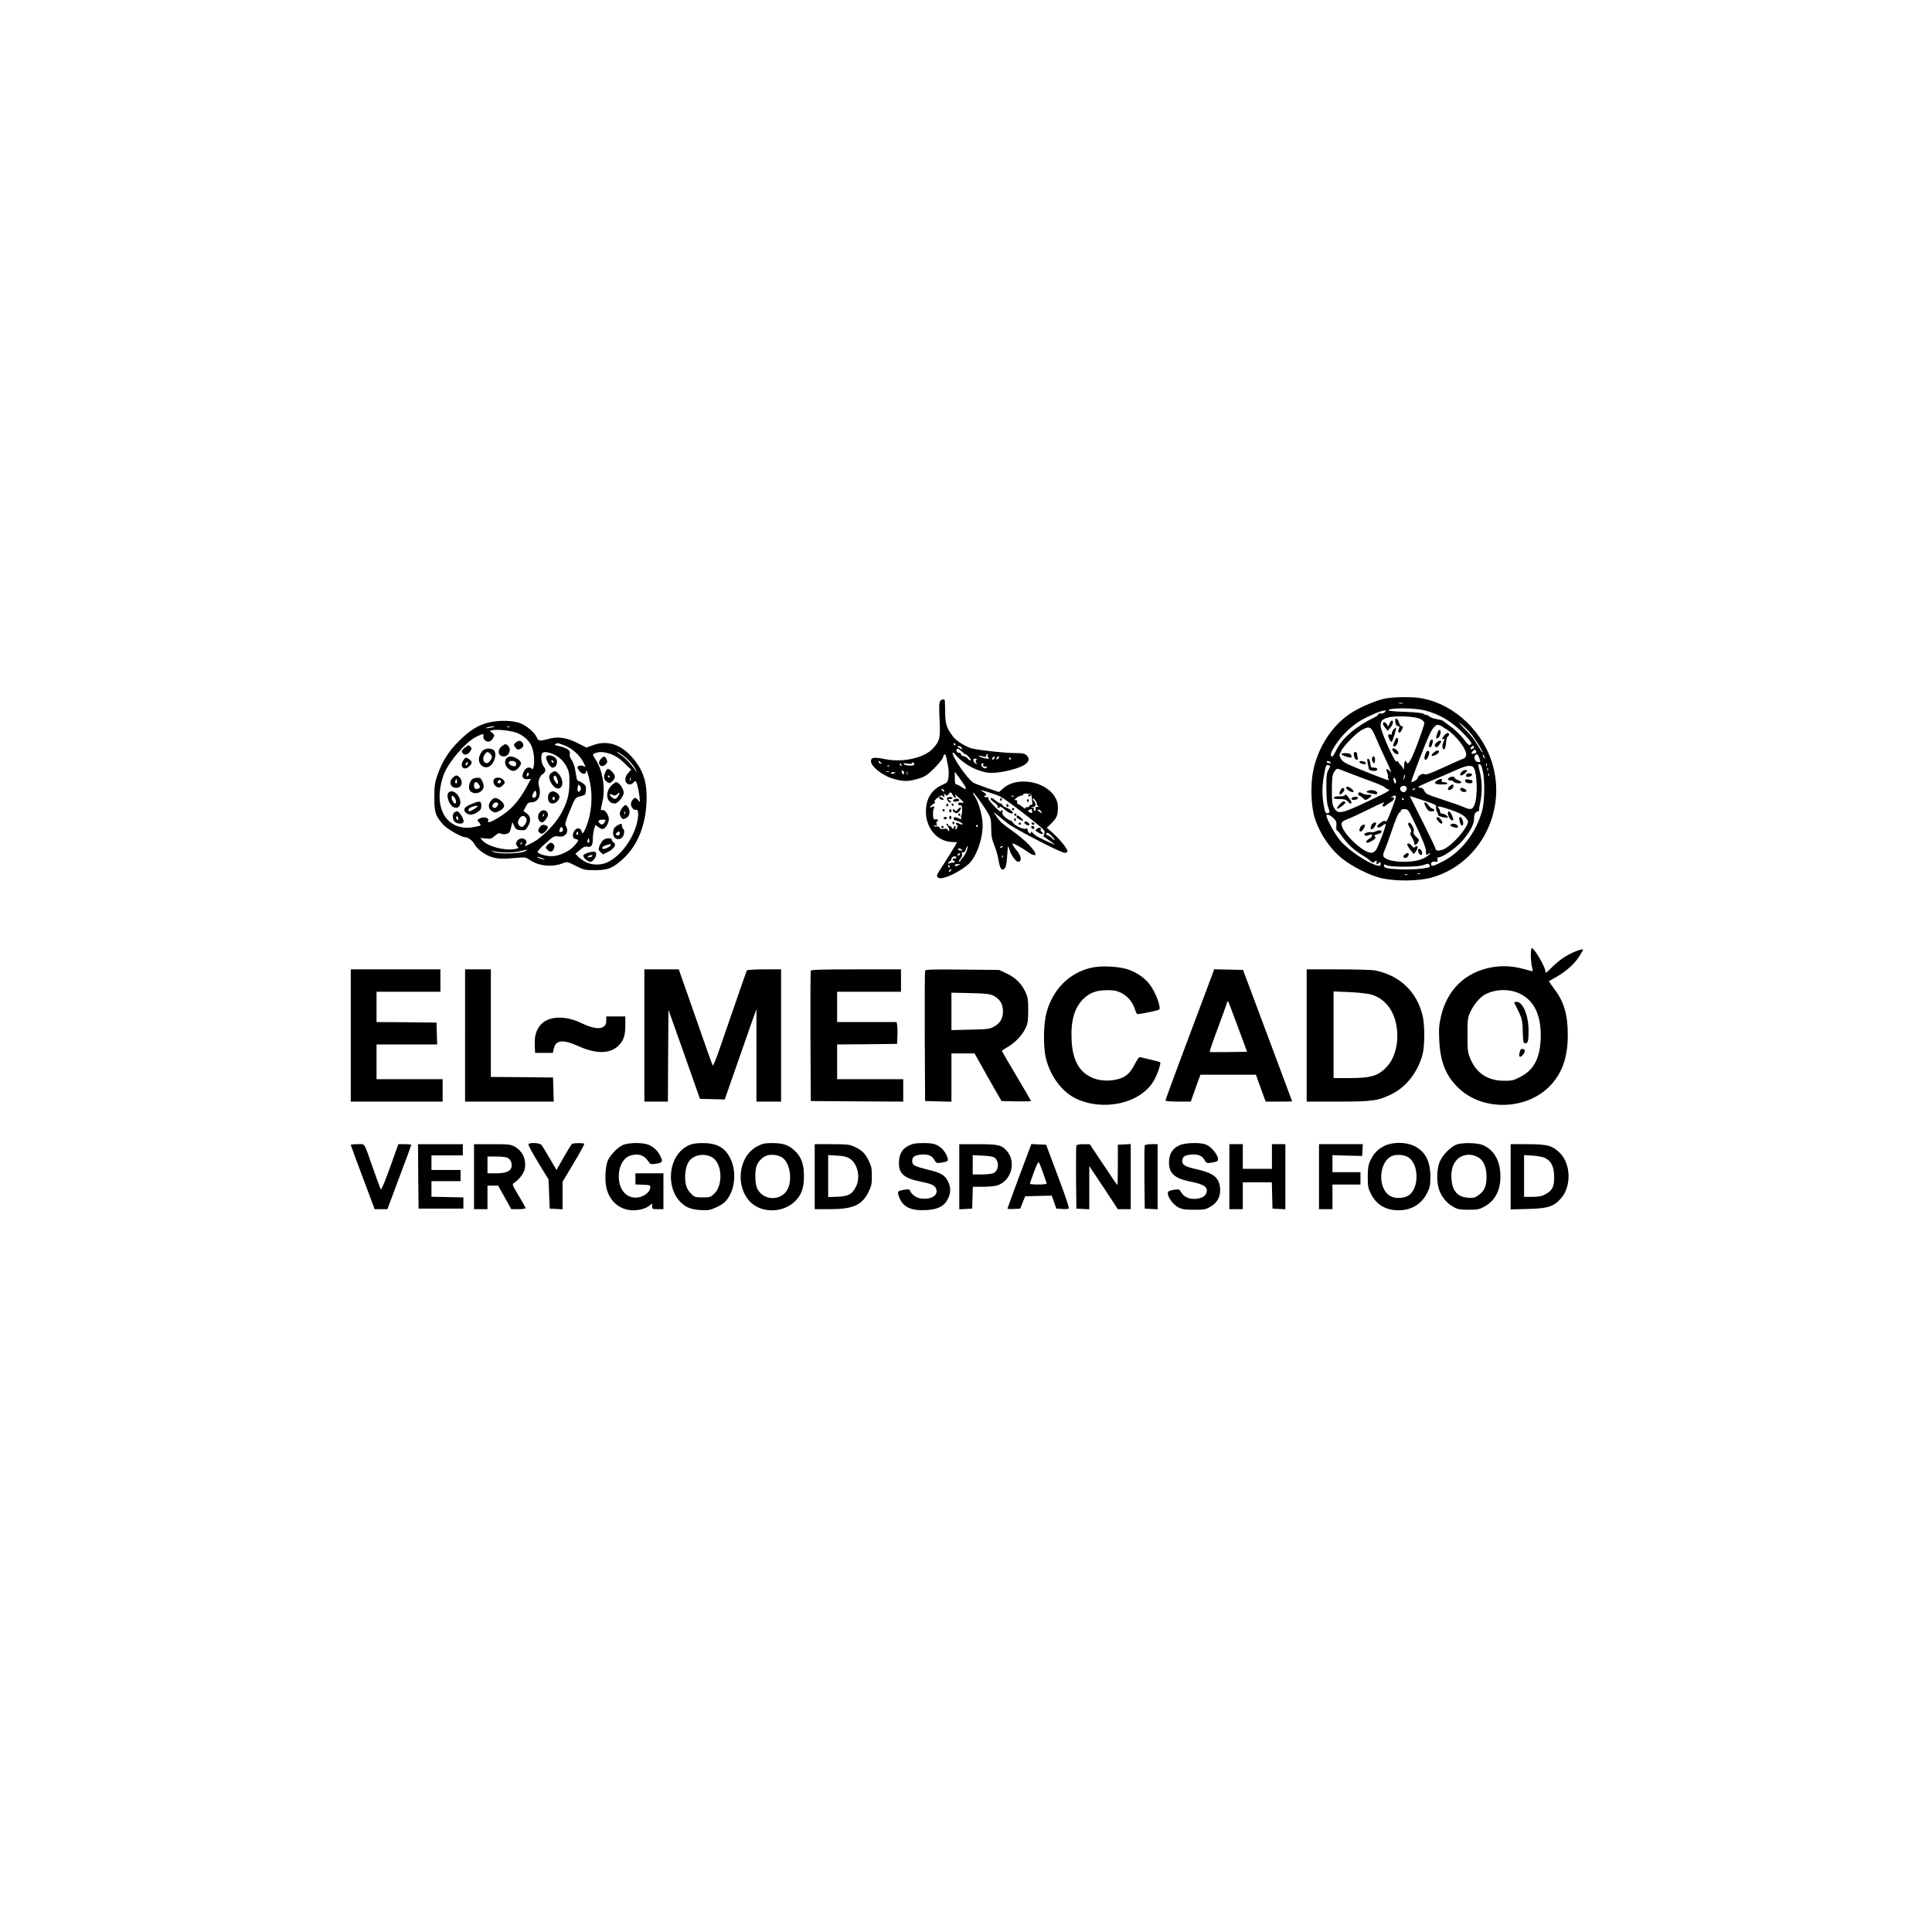 <?xml version="1.0" standalone="no"?>
<!DOCTYPE svg PUBLIC "-//W3C//DTD SVG 20010904//EN"
 "http://www.w3.org/TR/2001/REC-SVG-20010904/DTD/svg10.dtd">
<svg version="1.0" xmlns="http://www.w3.org/2000/svg"
 width="1724pt" height="1724pt" viewBox="0 0 1724 1724"
 preserveAspectRatio="xMidYMid meet">
<g transform="translate(0,1724) scale(0.1,-0.1)"
fill="#000000" stroke="none">
<path d="M12352 11005 c-73 -16 -200 -69 -279 -117 -182 -110 -319 -319 -359
-549 -19 -110 -14 -279 11 -373 39 -146 139 -299 255 -390 85 -67 230 -141
330 -168 121 -33 337 -33 460 0 414 112 665 556 556 984 -78 309 -341 562
-640 617 -80 15 -257 13 -334 -4z m166 -42 c-10 -2 -26 -2 -35 0 -10 3 -2 5
17 5 19 0 27 -2 18 -5z m195 -62 c143 -37 251 -104 362 -223 48 -52 62 -74 53
-80 -21 -12 -22 -11 -71 52 -26 33 -75 80 -110 105 -34 25 -67 49 -73 54 -5 4
-31 11 -57 15 -26 4 -53 14 -61 22 -8 8 -21 14 -28 14 -8 0 -19 5 -25 11 -7 7
-72 13 -162 17 -83 2 -151 8 -151 13 0 24 227 24 323 0z m-358 -17 c-9 -9 -25
-14 -35 -11 -11 3 -20 0 -20 -6 0 -7 -17 -20 -38 -30 -161 -77 -285 -184 -337
-289 -15 -32 -31 -58 -36 -58 -21 0 -18 25 7 68 55 95 130 176 224 239 57 39
202 103 233 103 17 0 17 -1 2 -16z m318 -59 c24 -13 37 -25 37 -39 0 -11 -28
-94 -62 -184 -56 -149 -85 -197 -96 -164 -9 28 -22 8 -23 -35 -1 -27 -4 -39
-6 -28 -3 11 -13 28 -23 37 -10 9 -20 23 -23 30 -4 10 -7 10 -14 1 -13 -18
-143 272 -143 317 0 47 10 59 61 76 63 20 241 13 292 -11z m448 -127 c43 -52
109 -155 109 -172 0 -5 -15 15 -33 45 -51 84 -62 99 -135 173 -49 51 -56 61
-25 36 23 -18 61 -55 84 -82z m-213 34 c99 -65 195 -199 172 -242 -6 -11 -15
-20 -21 -20 -5 0 -82 -34 -171 -75 -122 -56 -165 -72 -175 -64 -15 13 -63 -13
-63 -35 0 -12 -49 -41 -57 -33 -2 2 35 105 83 228 61 158 95 233 117 256 33
36 38 35 115 -15z m-634 -67 c18 -44 61 -138 95 -210 41 -87 53 -120 36 -100
-28 34 -44 27 -26 -11 6 -15 9 -29 7 -32 -3 -2 -1 -13 4 -23 12 -21 5 -18
-260 88 -123 50 -147 63 -163 90 -18 31 -18 33 0 70 23 49 136 164 188 191 67
36 81 28 119 -63z m868 -106 c-23 -9 -27 -3 -12 16 11 13 15 13 21 3 5 -8 2
-15 -9 -19z m31 -23 c4 -9 -3 -16 -16 -20 -27 -7 -33 0 -17 19 16 19 26 19 33
1z m26 -57 c14 -41 14 -39 -9 -39 -24 0 -43 39 -28 58 16 19 25 14 37 -19z
m51 -4 c0 -5 -5 -3 -10 5 -5 8 -10 20 -10 25 0 6 5 3 10 -5 5 -8 10 -19 10
-25z m-1380 -35 c12 -8 11 -10 -7 -10 -13 0 -23 5 -23 10 0 13 11 13 30 0z
m1397 -32 c-3 -8 -6 -5 -6 6 -1 11 2 17 5 13 3 -3 4 -12 1 -19z m-1397 -5 c0
-2 -5 -14 -12 -26 -21 -37 -23 -58 -22 -182 1 -82 6 -133 17 -162 14 -38 14
-42 0 -48 -24 -8 -29 2 -42 76 -15 90 -14 169 5 270 14 77 18 86 35 82 10 -3
19 -7 19 -10z m1361 -40 c20 -85 17 -274 -4 -353 -53 -197 -185 -370 -347
-454 -93 -48 -110 -52 -110 -27 0 20 14 26 49 21 9 -1 12 5 8 19 -4 15 0 21
12 21 32 0 144 76 198 134 73 79 118 160 117 210 -1 39 13 66 36 66 6 0 10 6
9 13 -2 6 3 39 11 72 17 80 16 186 -4 264 -19 76 -19 71 -2 71 10 0 19 -20 27
-57z m-80 25 c32 -52 36 -259 6 -331 -18 -43 -34 -46 -98 -18 -24 11 -110 41
-190 67 -129 42 -147 50 -158 75 -9 21 -20 29 -44 31 -26 3 -11 11 98 58 72
30 173 74 225 97 95 44 143 50 161 21z m126 -20 c-3 -8 -6 -5 -6 6 -1 11 2 17
5 13 3 -3 4 -12 1 -19z m-1256 -19 c41 -16 130 -50 199 -75 69 -25 130 -51
135 -58 6 -7 20 -16 33 -20 19 -6 9 -14 -70 -53 -348 -169 -375 -176 -413
-113 -17 30 -20 52 -20 160 0 101 3 131 18 158 10 17 24 32 31 32 7 0 46 -14
87 -31z m1266 -31 c-3 -8 -6 -5 -6 6 -1 11 2 17 5 13 3 -3 4 -12 1 -19z m-757
-25 c-11 -17 -11 -17 -6 0 3 10 6 24 7 30 0 9 2 9 5 0 3 -7 0 -20 -6 -30z
m-75 -14 c6 -19 0 -38 -9 -28 -10 12 -16 49 -7 49 5 0 13 -9 16 -21z m93 -61
c7 -7 8 -17 1 -30 -12 -22 -32 -23 -49 -3 -23 28 21 60 48 33z m77 -18 c-3 -5
-12 -10 -18 -10 -7 0 -6 4 3 10 19 12 23 12 15 0z m-171 -82 c-3 -13 -23 -67
-43 -120 -27 -71 -40 -95 -48 -87 -8 8 -20 5 -42 -12 -17 -12 -31 -26 -31 -30
0 -18 20 -17 44 2 15 12 29 19 31 17 8 -8 -71 -217 -89 -237 -11 -12 -28 -21
-39 -21 -78 0 -273 190 -265 259 2 18 15 28 56 43 29 11 118 52 198 92 94 47
137 65 123 50 -26 -28 -7 -44 22 -18 10 9 29 22 41 28 29 14 38 49 11 40 -15
-5 -15 -4 -3 5 26 19 42 13 34 -11z m361 -79 c-3 -10 0 -29 7 -41 7 -13 12
-27 13 -33 0 -11 75 -28 84 -19 9 8 -30 34 -51 34 -11 0 -18 7 -18 18 0 10 -5
23 -12 30 -24 24 1 21 103 -13 74 -25 112 -44 132 -65 15 -16 27 -34 27 -40 0
-45 -105 -175 -187 -231 -45 -32 -103 -39 -103 -14 0 8 -52 117 -115 242 -63
125 -115 228 -115 229 0 2 54 -16 120 -38 105 -35 120 -42 115 -59z m-290 71
c3 -5 1 -10 -4 -10 -6 0 -11 5 -11 10 0 6 2 10 4 10 3 0 8 -4 11 -10z m120
-257 c53 -113 79 -180 79 -205 1 -41 5 -45 25 -25 11 10 13 9 9 -3 -2 -8 -27
-25 -54 -39 -98 -50 -341 -37 -359 19 -3 11 0 32 8 47 8 15 38 99 68 185 31
91 59 158 67 158 6 0 12 7 12 15 0 10 10 15 33 15 33 0 33 0 112 -167z m-746
87 c25 -25 29 -36 26 -70 -2 -22 0 -40 5 -40 4 0 29 -28 53 -63 46 -64 101
-114 172 -157 41 -25 54 -34 81 -59 11 -10 18 -11 27 -2 16 16 27 14 21 -4 -7
-18 7 -20 24 -3 9 9 12 7 12 -10 0 -19 -4 -21 -27 -16 -87 21 -252 131 -328
217 -42 48 -100 146 -124 210 -9 23 -8 27 8 27 11 0 33 -14 50 -30z m861 -432
c0 -16 -144 -30 -256 -26 -127 6 -154 12 -154 34 0 12 4 13 22 3 13 -7 68 -12
133 -13 117 -1 175 5 215 21 24 10 39 2 40 -19z m-87 -65 c-7 -2 -19 -2 -25 0
-7 3 -2 5 12 5 14 0 19 -2 13 -5z m-116 -9 c-3 -3 -12 -4 -19 -1 -8 3 -5 6 6
6 11 1 17 -2 13 -5z"/>
<path d="M12450 10812 c0 -32 11 -52 27 -52 10 0 13 -6 8 -17 -11 -29 -11 -35
1 -40 6 -2 16 8 22 22 15 33 15 35 -2 35 -7 0 -17 14 -22 32 -11 36 -34 50
-34 20z"/>
<path d="M12399 10783 l-10 -26 -15 21 c-8 13 -20 20 -25 17 -14 -9 -11 -20
12 -50 l22 -27 23 28 c25 28 32 64 14 64 -6 0 -15 -12 -21 -27z"/>
<path d="M12437 10732 c-10 -10 -17 -26 -17 -36 0 -9 -4 -14 -10 -11 -5 3 -14
3 -20 0 -10 -6 14 -65 28 -65 8 0 45 120 39 126 -2 2 -11 -4 -20 -14z"/>
<path d="M12445 10627 c-18 -45 -18 -47 -1 -47 20 0 42 58 28 72 -9 9 -16 2
-27 -25z"/>
<path d="M12425 10559 c-8 -12 23 -49 42 -49 21 0 15 23 -12 43 -16 11 -26 13
-30 6z"/>
<path d="M12835 10721 c-3 -7 -10 -25 -15 -42 -8 -25 -6 -30 7 -27 19 3 37 58
24 71 -5 5 -12 4 -16 -2z"/>
<path d="M12890 10680 c-22 -22 -27 -46 -8 -34 8 5 9 2 4 -12 -15 -36 -18 -54
-12 -71 11 -27 26 -1 30 52 2 27 9 51 15 53 14 5 15 32 1 32 -5 0 -19 -9 -30
-20z"/>
<path d="M12755 10609 c-7 -32 0 -49 14 -33 5 5 11 21 15 37 5 20 3 27 -8 27
-8 0 -17 -14 -21 -31z"/>
<path d="M12815 10610 c-15 -16 -16 -23 -6 -33 9 -9 16 -7 31 13 11 14 20 28
20 33 0 14 -27 7 -45 -13z"/>
<path d="M12795 10526 c-18 -15 -24 -25 -17 -30 12 -7 62 20 62 35 0 18 -18
16 -45 -5z"/>
<path d="M12720 10514 c-14 -35 -12 -54 3 -54 14 0 39 65 29 74 -11 12 -23 5
-32 -20z"/>
<path d="M12080 10518 c0 -30 13 -58 27 -58 10 0 13 6 9 16 -3 9 -6 24 -6 35
0 10 -7 19 -15 19 -8 0 -15 -6 -15 -12z"/>
<path d="M11970 10510 c0 -8 60 -30 83 -30 14 0 7 28 -9 34 -24 9 -74 7 -74
-4z"/>
<path d="M12245 10480 c-8 -13 4 -50 16 -50 5 0 9 14 9 30 0 30 -13 40 -25 20z"/>
<path d="M12204 10434 c4 -22 8 -46 10 -54 4 -22 76 -27 76 -6 0 11 -9 16 -29
16 -27 0 -30 3 -33 37 -2 20 -9 39 -17 41 -11 4 -13 -3 -7 -34z"/>
<path d="M12132 10438 c3 -7 17 -14 32 -16 20 -3 27 0 24 10 -3 7 -17 14 -32
16 -20 3 -27 0 -24 -10z"/>
<path d="M13048 10356 c-18 -13 -24 -36 -10 -36 13 0 52 30 52 41 0 13 -22 11
-42 -5z"/>
<path d="M13084 10329 c-3 -6 -2 -14 2 -19 12 -11 57 7 49 20 -8 13 -42 13
-51 -1z"/>
<path d="M12931 10301 c-16 -11 -6 -32 13 -25 7 3 19 -2 26 -11 13 -16 70 -21
70 -6 0 5 -13 14 -30 20 -16 5 -30 15 -30 20 0 13 -30 14 -49 2z"/>
<path d="M12822 10274 c-33 -23 -18 -34 44 -34 34 0 53 4 49 10 -3 6 -17 10
-30 10 -18 0 -23 4 -19 15 8 20 -15 19 -44 -1z"/>
<path d="M13075 10280 c-9 -15 12 -30 43 -30 13 0 22 6 22 15 0 8 -6 15 -14
15 -8 0 -21 3 -29 6 -8 3 -18 0 -22 -6z"/>
<path d="M12938 10226 c-21 -16 -24 -36 -5 -36 17 0 37 20 37 37 0 16 -10 16
-32 -1z"/>
<path d="M13030 10196 c0 -17 35 -30 51 -20 9 5 6 11 -6 21 -24 17 -45 17 -45
-1z"/>
<path d="M12012 10208 c6 -18 55 -44 65 -34 10 9 -33 46 -54 46 -8 0 -13 -6
-11 -12z"/>
<path d="M11960 10185 c-7 -14 -10 -28 -6 -32 10 -10 50 33 42 46 -11 17 -21
13 -36 -14z"/>
<path d="M12201 10181 c-15 -10 -7 -13 57 -26 24 -5 32 -3 32 8 0 23 -61 35
-89 18z"/>
<path d="M12120 10155 c0 -8 5 -15 10 -15 6 0 20 -10 31 -21 21 -21 24 -21 48
-6 36 22 38 38 4 35 -15 -1 -38 4 -50 10 -29 16 -43 15 -43 -3z"/>
<path d="M12000 10142 c0 -5 -21 -8 -47 -8 -28 1 -48 -4 -50 -11 -3 -9 11 -13
50 -13 41 0 58 -5 72 -20 34 -37 47 -23 19 20 -25 37 -44 51 -44 32z"/>
<path d="M12067 10123 c-15 -14 -6 -24 20 -21 34 4 43 28 11 28 -14 0 -28 -3
-31 -7z"/>
<path d="M11955 10064 c-26 -29 -33 -50 -12 -38 40 24 66 47 62 55 -10 15 -25
10 -50 -17z"/>
<path d="M12240 9881 c-14 -27 -13 -41 3 -41 11 0 37 39 37 55 0 14 -31 2 -40
-14z"/>
<path d="M12140 9861 c-14 -27 -13 -41 3 -41 11 0 37 39 37 55 0 14 -31 2 -40
-14z"/>
<path d="M12281 9823 c-18 -8 -40 -12 -47 -9 -8 3 -26 1 -41 -5 -20 -7 -23
-13 -15 -21 8 -8 18 -9 36 0 37 17 41 -11 5 -32 -30 -18 -38 -36 -16 -36 6 0
27 9 45 20 27 17 31 24 22 34 -9 11 -5 16 19 21 17 4 34 11 37 17 12 19 -11
25 -45 11z"/>
<path d="M12710 10071 c0 -5 8 -23 18 -40 12 -23 24 -31 45 -31 31 0 36 16 8
25 -11 3 -26 17 -35 30 -16 25 -36 33 -36 16z"/>
<path d="M12920 9985 c0 -25 23 -65 37 -65 16 0 16 3 -1 45 -15 35 -36 47 -36
20z"/>
<path d="M12820 9937 c0 -14 31 -47 43 -47 14 0 7 27 -11 43 -22 21 -32 21
-32 4z"/>
<path d="M13024 9918 c8 -40 23 -57 31 -36 8 19 -11 68 -26 68 -8 0 -9 -11 -5
-32z"/>
<path d="M12945 9881 c-6 -11 1 -16 38 -25 20 -5 27 -3 27 8 0 22 -53 36 -65
17z"/>
<path d="M12566 9892 c-3 -5 4 -21 14 -37 14 -21 16 -33 9 -42 -8 -9 -5 -22
10 -46 12 -19 21 -42 21 -51 0 -23 15 -20 32 6 14 21 13 25 -14 50 -21 20 -28
33 -23 48 4 11 -1 32 -12 50 -18 30 -28 36 -37 22z"/>
<path d="M12562 9712 c-9 -6 -4 -19 20 -51 l33 -42 18 22 c18 23 23 49 8 49
-6 0 -13 -5 -17 -11 -4 -7 -14 -2 -28 15 -13 17 -26 23 -34 18z"/>
<path d="M12655 9661 c-7 -13 12 -51 25 -51 6 0 10 8 10 19 0 23 -25 46 -35
32z"/>
<path d="M12536 9615 c-15 -11 -17 -18 -8 -27 13 -13 42 6 42 28 0 18 -10 17
-34 -1z"/>
<path d="M8390 10985 c-10 -12 -11 -50 -6 -164 8 -168 3 -191 -58 -259 -76
-84 -266 -128 -422 -97 -101 20 -128 18 -132 -12 -7 -48 102 -136 205 -164 87
-24 129 -24 216 2 62 19 79 30 143 93 40 40 76 84 79 99 9 35 21 34 29 0 22
-101 25 -132 20 -176 -6 -46 -10 -50 -48 -67 -96 -41 -146 -113 -153 -220 -11
-155 91 -286 227 -293 27 -1 50 -3 50 -4 0 -4 -116 -192 -147 -237 -38 -56
-41 -72 -13 -81 41 -13 176 50 259 121 78 68 140 252 128 384 -8 78 -39 181
-68 222 -12 16 -19 31 -16 34 6 6 92 -112 132 -180 26 -44 29 -60 30 -135 0
-70 5 -98 27 -152 15 -36 33 -98 39 -138 13 -76 29 -96 55 -69 10 10 17 45 21
104 3 49 7 91 8 92 2 2 8 -13 14 -33 12 -44 56 -105 76 -105 36 0 30 52 -13
102 -16 18 -32 41 -35 51 -6 15 1 14 46 -10 28 -15 68 -40 88 -55 33 -25 69
-37 69 -23 0 37 -95 133 -215 217 -83 59 -109 83 -140 133 l-19 30 31 -25 c17
-14 57 -47 89 -73 60 -50 480 -267 515 -267 10 0 21 5 24 10 9 15 -68 113
-132 168 l-52 45 40 39 c48 47 59 73 59 142 0 41 -7 62 -29 99 -89 140 -341
179 -459 72 l-38 -33 -99 34 c-55 19 -111 40 -124 47 -49 24 -191 225 -191
269 0 7 10 1 23 -13 71 -85 187 -149 293 -164 95 -12 307 40 347 87 22 26 22
43 -3 68 -17 17 -33 20 -102 20 -82 0 -293 22 -375 39 -54 10 -147 67 -177
106 -58 75 -71 115 -72 215 -1 52 -2 101 -3 108 -1 17 -26 15 -41 -3z m135
-385 c3 -5 1 -10 -4 -10 -6 0 -11 5 -11 10 0 6 2 10 4 10 3 0 8 -4 11 -10z
m59 -36 c4 -11 2 -12 -14 -4 -27 14 -34 29 -11 23 11 -3 22 -11 25 -19z m-18
-16 c8 -7 21 -19 29 -25 7 -7 16 -13 19 -13 13 0 56 -49 47 -54 -5 -4 -16 2
-23 13 -7 10 -25 21 -38 23 -14 1 -25 10 -25 18 -1 8 -7 14 -15 12 -15 -3 -31
18 -24 30 7 11 12 10 30 -4z m248 -49 c-3 -6 0 -15 7 -20 21 -13 -21 -12 -60
2 -41 14 -35 22 7 10 25 -8 32 -7 32 5 0 8 5 14 11 14 5 0 7 -5 3 -11z m60
-24 c-4 -8 -10 -15 -15 -15 -4 0 -6 7 -3 15 4 8 10 15 15 15 4 0 6 -7 3 -15z
m36 0 c-7 -9 -15 -13 -17 -11 -7 7 7 26 19 26 6 0 6 -6 -2 -15z m110 -5 c0 -5
-2 -10 -4 -10 -3 0 -8 5 -11 10 -3 6 -1 10 4 10 6 0 11 -4 11 -10z m-309 -13
c-8 -10 -7 -17 2 -26 9 -10 9 -11 -5 -6 -9 4 -18 15 -21 26 -4 14 0 19 15 19
16 0 18 -3 9 -13z m-851 -22 c11 -13 10 -14 -4 -9 -9 3 -16 10 -16 15 0 13 6
11 20 -6z m298 -20 c-11 -11 -79 -8 -91 5 -10 10 -4 11 31 6 30 -4 42 -3 42 6
0 9 3 9 12 0 6 -6 9 -14 6 -17z m-114 -1 c3 -8 2 -12 -4 -9 -6 3 -10 10 -10
16 0 14 7 11 14 -7z m730 1 c-4 -11 1 -15 17 -15 16 0 20 -3 12 -11 -8 -8 -16
-7 -31 2 -19 12 -20 39 -1 39 4 0 6 -7 3 -15z m-837 -11 c-3 -3 -12 -4 -19 -1
-8 3 -5 6 6 6 11 1 17 -2 13 -5z m130 -59 c0 -22 -14 -18 -20 4 -3 13 0 18 7
15 7 -3 13 -11 13 -19z m-134 8 c-7 -2 -19 -2 -25 0 -7 3 -2 5 12 5 14 0 19
-2 13 -5z m164 -25 c-3 -7 -5 -2 -5 12 0 14 2 19 5 13 2 -7 2 -19 0 -25z
m-107 18 c0 -2 -9 -6 -20 -9 -11 -3 -20 -1 -20 4 0 5 9 9 20 9 11 0 20 -2 20
-4z m613 -108 c27 -42 20 -50 -19 -23 -20 14 -43 25 -50 25 -10 0 -14 16 -14
56 l0 57 33 -44 c18 -24 40 -56 50 -71z m-179 -54 c5 -14 4 -15 -9 -4 -17 14
-19 20 -6 20 5 0 12 -7 15 -16z m402 -15 c38 -12 82 -28 98 -36 39 -20 157
-107 293 -216 105 -84 111 -91 102 -114 -5 -14 -8 -27 -7 -28 2 -1 24 -16 51
-34 26 -18 47 -34 47 -36 0 -5 -128 54 -160 74 -14 9 -30 23 -37 31 -8 10 -12
11 -13 3 0 -21 -30 -2 -30 19 0 15 -5 18 -19 13 -24 -7 -96 28 -113 55 -7 11
-18 20 -25 20 -6 0 -25 12 -43 26 -21 19 -29 32 -25 45 4 11 2 19 -4 19 -6 0
-11 -5 -11 -12 0 -6 -26 15 -57 47 -32 33 -57 66 -55 73 2 10 -2 13 -12 9 -8
-3 -18 -2 -21 3 -4 6 -1 10 4 10 20 0 11 19 -16 34 -38 21 -27 20 53 -5z
m-324 -24 c12 -27 34 -35 24 -9 -6 15 -4 15 11 3 25 -20 63 -57 63 -62 0 -2
-11 -2 -25 1 -18 3 -25 0 -25 -11 0 -8 8 -14 18 -13 14 1 17 -7 17 -42 0 -24
-3 -46 -7 -48 -4 -3 -4 -12 -1 -21 5 -13 3 -15 -13 -9 -43 18 -54 18 -54 2 0
-9 6 -16 13 -16 19 0 67 -24 67 -34 0 -4 -8 -5 -17 -1 -10 4 -24 9 -30 12 -7
3 -13 0 -13 -6 0 -6 4 -11 9 -11 5 0 7 -9 4 -20 -3 -11 -9 -20 -14 -20 -5 0
-6 7 -3 15 4 8 1 15 -5 15 -6 0 -11 -8 -11 -17 -1 -17 -1 -17 -14 0 -7 9 -18
17 -25 17 -6 0 -11 5 -11 10 0 6 -5 10 -12 10 -6 0 -4 -7 5 -18 10 -10 17 -27
17 -38 -1 -17 -1 -18 -11 -2 -7 13 -17 16 -39 11 -22 -4 -31 -1 -36 11 -4 10
-13 14 -24 11 -10 -3 -21 -1 -25 4 -4 7 1 8 11 4 14 -5 16 -2 12 15 -4 12 -2
22 3 22 5 0 9 5 9 10 0 6 -6 10 -12 9 -7 -1 -18 -1 -23 0 -11 1 -13 86 -2 97
13 14 -5 25 -21 12 -13 -11 -14 -11 -10 2 2 8 15 20 27 26 15 8 19 14 12 19
-8 4 2 18 26 37 21 16 39 25 41 19 2 -6 8 -11 14 -11 6 0 7 7 4 16 -6 15 -4
15 10 3 15 -12 18 -11 28 4 15 23 24 21 38 -8z m705 -20 c0 -16 3 -39 5 -50 2
-12 -2 -19 -10 -17 -7 1 -15 -4 -18 -12 -3 -8 -12 -12 -20 -9 -8 3 -14 -1 -14
-8 0 -8 -8 -5 -22 8 -13 11 -31 23 -40 26 -11 4 -15 12 -12 22 4 10 0 15 -12
15 -16 0 -15 3 6 20 14 11 33 20 43 20 9 0 17 5 17 11 0 6 16 9 38 7 33 -3 37
-6 39 -33z m-160 9 c-3 -3 -12 -4 -19 -1 -8 3 -5 6 6 6 11 1 17 -2 13 -5z
m205 -68 c-2 -5 3 -13 10 -17 10 -7 9 -9 -4 -9 -10 0 -17 -3 -17 -7 3 -21 -2
-34 -11 -28 -6 4 -8 10 -5 15 3 5 -3 11 -12 13 -14 4 -13 5 5 6 26 1 30 31 7
54 -8 8 -11 17 -8 21 8 7 39 -36 35 -48z m-42 -66 c0 -18 -3 -19 -21 -9 -17 9
-19 13 -8 20 22 14 29 11 29 -11z m84 -6 c4 -11 2 -12 -14 -1 -11 6 -20 15
-20 19 0 12 28 -3 34 -18z m-569 -124 c3 -5 1 -10 -4 -10 -6 0 -11 5 -11 10 0
6 2 10 4 10 3 0 8 -4 11 -10z m657 -87 c15 -15 28 -32 28 -37 -1 -6 -9 -1 -18
10 -10 12 -28 25 -40 28 -12 4 -20 12 -17 17 9 14 17 11 47 -18z m-755 -134
c-7 -19 -22 -45 -34 -59 -13 -13 -23 -27 -23 -32 0 -4 -5 -8 -11 -8 -6 0 -1
12 10 27 13 15 19 34 16 45 -5 13 -2 16 8 12 10 -3 18 5 26 27 6 18 13 30 16
28 2 -3 -1 -20 -8 -40z m323 37 c0 -2 -7 -7 -16 -10 -8 -3 -12 -2 -9 4 6 10
25 14 25 6z m-370 -26 c12 -8 11 -10 -7 -10 -13 0 -23 5 -23 10 0 13 11 13 30
0z m-16 -45 c-4 -8 -11 -12 -16 -9 -6 4 -5 10 3 15 19 12 19 11 13 -6z m383
-27 c-3 -8 -6 -5 -6 6 -1 11 2 17 5 13 3 -3 4 -12 1 -19z m-412 2 c3 -5 -3
-10 -14 -10 -12 0 -21 -4 -21 -10 0 -5 5 -10 10 -10 6 0 10 -5 10 -11 0 -5 -8
-9 -17 -7 -10 1 -24 -1 -30 -5 -7 -5 -13 -4 -13 1 0 6 7 12 15 16 8 3 15 12
15 20 0 21 34 34 45 16z m20 -70 c-27 -12 -35 -12 -35 0 0 6 12 10 28 9 24 0
25 -1 7 -9z m-80 -10 c3 -5 1 -10 -4 -10 -6 0 -11 5 -11 10 0 6 2 10 4 10 3 0
8 -4 11 -10z m10 -39 c-3 -6 -11 -11 -16 -11 -5 0 -4 6 3 14 14 16 24 13 13
-3z"/>
<path d="M8840 10110 c0 -5 15 -20 33 -32 19 -13 32 -29 30 -35 -3 -7 0 -13 5
-13 6 0 12 5 14 10 2 6 19 -3 37 -19 36 -33 68 -47 79 -36 8 8 -36 43 -65 51
-12 3 -24 12 -27 20 -3 8 -11 14 -18 14 -7 0 -26 11 -42 25 -31 26 -46 31 -46
15z"/>
<path d="M8925 10111 c-3 -5 -1 -12 5 -16 5 -3 10 1 10 9 0 18 -6 21 -15 7z"/>
<path d="M8980 10056 c0 -9 5 -16 10 -16 6 0 10 4 10 9 0 6 -4 13 -10 16 -5 3
-10 -1 -10 -9z"/>
<path d="M9030 10020 c0 -5 5 -10 10 -10 6 0 10 5 10 10 0 6 -4 10 -10 10 -5
0 -10 -4 -10 -10z"/>
<path d="M9050 9970 c0 -5 5 -10 10 -10 6 0 10 5 10 10 0 6 -4 10 -10 10 -5 0
-10 -4 -10 -10z"/>
<path d="M9076 9963 c-11 -11 -6 -19 24 -36 17 -10 30 -14 30 -9 0 12 -47 51
-54 45z"/>
<path d="M9050 9924 c0 -8 5 -12 10 -9 6 4 8 11 5 16 -9 14 -15 11 -15 -7z"/>
<path d="M9140 9900 c0 -12 35 -31 44 -23 8 9 -14 33 -30 33 -8 0 -14 -4 -14
-10z"/>
<path d="M9090 9890 c0 -5 5 -10 10 -10 6 0 10 5 10 10 0 6 -4 10 -10 10 -5 0
-10 -4 -10 -10z"/>
<path d="M9205 9890 c3 -5 10 -10 16 -10 5 0 9 5 9 10 0 6 -7 10 -16 10 -8 0
-12 -4 -9 -10z"/>
<path d="M9202 9858 c6 -18 28 -21 28 -4 0 9 -7 16 -16 16 -9 0 -14 -5 -12
-12z"/>
<path d="M9254 9845 c-10 -7 -17 -15 -14 -17 30 -24 60 -36 65 -28 3 6 0 13
-9 16 -8 3 -12 12 -10 19 8 20 -11 26 -32 10z"/>
<path d="M8380 10121 c0 -11 31 -24 39 -16 3 3 -1 10 -9 15 -19 12 -30 12 -30
1z"/>
<path d="M8450 10119 c0 -20 14 -39 29 -39 14 1 13 3 -3 15 -19 15 -19 15 2
15 12 0 22 4 22 10 0 5 -11 9 -25 8 -14 -1 -25 -6 -25 -9z"/>
<path d="M8517 10108 c-10 -5 -15 -13 -12 -17 6 -10 55 -2 55 9 0 13 -25 18
-43 8z"/>
<path d="M8445 10061 c-3 -5 -1 -12 5 -16 5 -3 10 1 10 9 0 18 -6 21 -15 7z"/>
<path d="M8492 10061 c2 -7 7 -12 11 -12 12 1 9 15 -3 20 -7 2 -11 -2 -8 -8z"/>
<path d="M8547 10017 c-15 -19 -19 -20 -27 -7 -5 8 -12 11 -16 7 -12 -11 20
-39 37 -32 18 7 41 43 31 49 -4 2 -15 -5 -25 -17z"/>
<path d="M8410 10010 c0 -5 5 -10 10 -10 6 0 10 5 10 10 0 6 -4 10 -10 10 -5
0 -10 -4 -10 -10z"/>
<path d="M8470 10005 c0 -8 5 -15 10 -15 6 0 10 7 10 15 0 8 -4 15 -10 15 -5
0 -10 -7 -10 -15z"/>
<path d="M8550 9970 c0 -5 5 -10 10 -10 6 0 10 5 10 10 0 6 -4 10 -10 10 -5 0
-10 -4 -10 -10z"/>
<path d="M8470 9945 c0 -8 5 -15 10 -15 6 0 10 7 10 15 0 8 -4 15 -10 15 -5 0
-10 -7 -10 -15z"/>
<path d="M8420 9940 c0 -5 7 -10 15 -10 8 0 15 5 15 10 0 6 -7 10 -15 10 -8 0
-15 -4 -15 -10z"/>
<path d="M8500 9894 c0 -8 5 -12 10 -9 6 4 8 11 5 16 -9 14 -15 11 -15 -7z"/>
<path d="M8400 9860 c0 -5 5 -10 10 -10 6 0 10 5 10 10 0 6 -4 10 -10 10 -5 0
-10 -4 -10 -10z"/>
<path d="M9175 10140 c4 -6 11 -8 16 -5 14 9 11 15 -7 15 -8 0 -12 -5 -9 -10z"/>
<path d="M9165 10101 c-3 -5 -1 -12 5 -16 5 -3 10 1 10 9 0 18 -6 21 -15 7z"/>
<path d="M4350 10790 c-92 -25 -162 -70 -261 -169 -87 -87 -146 -182 -185
-296 -24 -69 -28 -96 -28 -200 -1 -134 10 -167 80 -245 34 -37 160 -110 191
-110 28 0 69 -29 87 -63 21 -41 87 -91 145 -112 54 -19 108 -22 219 -11 91 8
93 8 132 -19 78 -54 198 -65 293 -28 37 15 39 15 114 -23 73 -37 81 -39 172
-39 117 0 162 19 255 105 135 128 206 316 206 550 0 151 -40 256 -140 364
-101 109 -220 142 -342 95 l-55 -20 -79 40 c-91 47 -171 60 -244 41 -97 -25
-106 -25 -120 9 -16 41 -81 98 -139 124 -68 30 -204 33 -301 7z m45 -40 c-16
-4 -39 -8 -50 -8 -16 0 -15 2 5 8 14 4 36 8 50 8 22 0 22 -1 -5 -8z m152 4
c-3 -3 -12 -4 -19 -1 -8 3 -5 6 6 6 11 1 17 -2 13 -5z m64 -53 c53 -20 105
-64 127 -107 21 -41 33 -119 27 -173 -5 -39 -10 -50 -18 -42 -23 23 -57 12
-74 -25 -22 -45 -9 -70 35 -67 l30 3 -38 -71 c-76 -136 -141 -208 -255 -277
-63 -38 -97 -49 -89 -29 12 33 -43 45 -86 18 -12 -8 -12 -13 5 -30 10 -12 16
-23 13 -26 -2 -3 -29 -10 -59 -15 -207 -40 -341 120 -299 357 6 37 21 90 32
118 49 116 192 281 285 329 62 31 73 32 66 7 -6 -24 24 -53 50 -49 12 2 28 16
37 31 14 27 14 29 -8 47 l-22 19 22 5 c46 10 164 -3 219 -23z m425 -112 c70
-27 137 -87 171 -153 17 -33 20 -46 10 -38 -18 15 -59 13 -64 -3 -1 -5 7 -23
20 -38 24 -30 56 -29 58 2 1 28 20 -30 35 -107 24 -126 12 -269 -32 -382 -25
-65 -37 -79 -44 -49 -8 34 -44 37 -65 5 -22 -34 -16 -70 13 -74 29 -4 28 -10
-8 -54 -44 -53 -139 -98 -207 -98 -52 0 -115 18 -126 37 -3 5 28 40 70 77 73
65 78 68 116 62 63 -10 99 40 66 93 -10 15 -4 37 30 122 56 137 53 132 103
144 41 10 43 13 46 52 3 34 -1 44 -24 62 -15 11 -33 21 -40 21 -8 0 -15 10
-18 23 -2 12 -9 48 -14 80 -6 32 -20 71 -32 87 -14 19 -19 37 -15 53 8 30 -23
52 -96 69 -48 11 -49 15 -12 27 1 1 28 -9 59 -20z m-113 -73 c58 -21 105 -63
133 -118 22 -43 26 -63 25 -143 0 -109 -22 -185 -83 -290 -53 -89 -165 -201
-244 -243 -72 -37 -78 -39 -62 -12 10 16 10 23 -4 36 -37 37 -108 -17 -73 -56
16 -18 15 -19 -20 -26 -94 -17 -241 22 -291 77 l-19 22 48 -5 c44 -5 53 -3 82
23 28 25 37 28 59 19 16 -6 35 -6 50 0 24 9 27 15 41 75 l7 30 16 -35 c15 -31
22 -35 58 -38 38 -3 44 0 63 31 31 50 28 91 -8 118 l-30 22 20 38 c15 31 25
39 47 39 63 0 94 58 73 138 -9 33 -9 48 3 77 8 19 20 35 25 35 6 0 15 10 22
21 9 18 7 27 -10 50 -20 27 -27 81 -15 113 7 19 36 20 87 2z m533 -7 c40 -15
76 -40 117 -80 l59 -57 -26 -29 c-28 -29 -34 -71 -14 -91 16 -16 43 -15 58 3
7 8 16 15 20 15 10 0 28 -67 36 -135 6 -58 5 -59 -10 -37 -10 12 -21 22 -26
22 -17 0 -40 -32 -40 -55 0 -28 27 -58 45 -51 20 7 25 -30 14 -93 -28 -151
-139 -309 -261 -372 -63 -33 -150 -31 -209 3 -24 14 -53 36 -64 48 l-20 22 40
34 c29 25 46 33 63 29 37 -9 52 11 52 68 0 27 5 67 11 88 l12 38 28 -21 c15
-11 34 -18 43 -15 23 9 49 55 49 88 0 36 -34 85 -57 81 -19 -4 -19 -8 0 75 28
120 2 279 -61 375 -30 46 -30 46 -2 58 37 15 83 11 143 -11z m100 -7 c49 -36
99 -92 119 -135 8 -17 10 -24 3 -13 -45 66 -96 121 -136 147 -25 16 -41 29
-35 29 5 0 28 -13 49 -28z m-845 -185 c-8 -8 -11 -7 -11 4 0 20 13 34 18 19 3
-7 -1 -17 -7 -23z m916 -39 c-3 -8 -6 -5 -6 6 -1 11 2 17 5 13 3 -3 4 -12 1
-19z m-448 -90 c-15 -29 -33 -7 -24 29 6 27 7 27 20 9 11 -14 11 -24 4 -38z
m-394 -48 c-7 -23 -35 -27 -35 -5 0 8 6 24 12 35 11 17 14 17 21 5 4 -9 5 -24
2 -35z m-97 -192 c17 -17 15 -42 -7 -69 -16 -20 -23 -22 -38 -13 -25 15 -28
40 -9 69 18 27 36 31 54 13z m711 -39 c-14 -26 -28 -32 -44 -19 -25 21 -17 35
19 36 30 0 34 -2 25 -17z m-376 -68 c3 -13 -1 -21 -14 -24 -20 -5 -23 1 -13
27 8 22 21 20 27 -3z m133 -48 c-10 -10 -19 5 -10 18 6 11 8 11 12 0 2 -7 1
-15 -2 -18z m100 -70 c-11 -11 -19 6 -11 24 8 17 8 17 12 0 3 -10 2 -21 -1
-24z m-605 -16 c-10 -9 -11 -8 -5 6 3 10 9 15 12 12 3 -3 0 -11 -7 -18z m29
-65 c-45 -21 -245 -24 -275 -4 l-20 14 20 -7 c43 -15 181 -16 235 -1 72 18 83
18 40 -2z m180 -70 c3 -3 -8 -2 -25 2 -16 4 -34 12 -40 17 -5 5 6 4 25 -2 19
-7 37 -14 40 -17z"/>
<path d="M4601 10613 c-20 -18 -20 -18 -2 -43 17 -21 22 -23 45 -12 28 12 34
40 14 60 -17 17 -32 15 -57 -5z"/>
<path d="M4476 10579 c-42 -33 -30 -89 19 -89 46 0 72 62 39 94 -20 21 -26 20
-58 -5z"/>
<path d="M4145 10566 c-25 -21 -28 -28 -19 -43 16 -26 44 -22 67 9 17 22 18
30 7 43 -16 20 -20 19 -55 -9z"/>
<path d="M4301 10535 c-11 -14 -23 -39 -26 -56 -12 -56 42 -104 89 -79 52 27
76 128 37 150 -35 18 -78 12 -100 -15z m73 -21 c20 -20 20 -34 0 -62 -36 -52
-85 0 -50 54 19 28 29 30 50 8z"/>
<path d="M4517 10470 c-19 -27 -10 -66 21 -90 34 -27 58 -25 87 6 34 36 31 58
-9 83 -42 27 -81 27 -99 1z m87 -37 c4 -9 2 -21 -3 -26 -14 -14 -61 8 -61 28
0 21 56 20 64 -2z"/>
<path d="M4136 10458 c-39 -55 2 -102 50 -57 30 28 30 43 2 63 -29 21 -34 20
-52 -6z m38 -33 c-4 -8 -10 -15 -15 -15 -4 0 -6 7 -3 15 4 8 10 15 15 15 4 0
6 -7 3 -15z"/>
<path d="M4040 10300 c-38 -38 -20 -90 30 -90 33 0 50 17 50 50 0 27 -27 60
-48 60 -7 0 -21 -9 -32 -20z m36 -47 c-11 -11 -19 6 -11 24 8 17 8 17 12 0 3
-10 2 -21 -1 -24z"/>
<path d="M4218 10290 c-25 -15 -42 -74 -28 -99 23 -44 99 -36 121 12 8 18 7
32 -5 60 -12 30 -20 37 -43 37 -15 0 -36 -5 -45 -10z m59 -82 c-27 -17 -47 -9
-47 21 0 38 21 44 42 12 13 -19 14 -27 5 -33z"/>
<path d="M4405 10280 c-8 -25 9 -57 36 -65 15 -5 28 0 45 17 22 22 23 25 8 46
-20 29 -80 31 -89 2z m65 -15 c0 -8 -7 -15 -15 -15 -16 0 -20 12 -8 23 11 12
23 8 23 -8z"/>
<path d="M4000 10165 c-20 -24 7 -105 43 -125 57 -32 88 36 45 100 -27 39 -67
51 -88 25z m56 -42 c16 -21 18 -53 4 -53 -12 0 -30 33 -30 54 0 21 10 20 26
-1z"/>
<path d="M4380 10093 c-28 -35 -23 -73 13 -93 25 -14 30 -13 65 5 49 26 53 54
12 89 -40 33 -63 33 -90 -1z m63 -19 c10 -10 -12 -44 -28 -44 -21 0 -28 19
-15 35 13 16 32 19 43 9z"/>
<path d="M4211 10067 c-67 -27 -82 -48 -57 -76 25 -27 65 -27 107 2 28 19 34
29 34 57 0 44 -14 46 -84 17z m27 -42 c-42 -28 -58 -31 -58 -11 0 15 40 34 75
35 15 1 10 -5 -17 -24z"/>
<path d="M4052 9988 c-18 -18 -14 -63 6 -81 23 -21 71 -22 78 -2 8 20 -36 95
-56 95 -9 0 -21 -5 -28 -12z m38 -54 c0 -8 -4 -12 -10 -9 -5 3 -10 13 -10 21
0 8 5 12 10 9 6 -3 10 -13 10 -21z"/>
<path d="M4887 9702 c-21 -23 -21 -27 -1 -46 22 -23 43 -20 56 9 8 19 8 28 -2
40 -17 20 -33 19 -53 -3z"/>
<path d="M4874 10486 c-8 -20 35 -96 55 -96 44 0 57 68 19 94 -28 20 -67 21
-74 2z m66 -47 c0 -6 -4 -7 -10 -4 -5 3 -10 11 -10 16 0 6 5 7 10 4 6 -3 10
-11 10 -16z"/>
<path d="M4922 10344 c-25 -17 -28 -43 -8 -82 21 -42 52 -65 75 -57 41 13 38
83 -4 129 -28 30 -33 31 -63 10z m48 -50 c6 -14 10 -33 10 -42 -1 -25 -40 24
-40 49 0 27 19 23 30 -7z"/>
<path d="M4908 10169 c-21 -12 -24 -69 -6 -87 20 -20 55 -14 77 14 23 29 16
55 -19 74 -23 12 -30 12 -52 -1z m42 -54 c0 -8 -4 -15 -10 -15 -5 0 -10 7 -10
15 0 8 5 15 10 15 6 0 10 -7 10 -15z"/>
<path d="M4816 9991 c-22 -24 -18 -70 7 -85 15 -9 23 -6 43 17 26 31 31 56 12
75 -18 18 -42 15 -62 -7z m37 -26 c-3 -9 -8 -14 -10 -11 -3 3 -2 9 2 15 9 16
15 13 8 -4z"/>
<path d="M4814 9855 c-13 -20 -14 -28 -4 -40 17 -21 33 -19 58 8 26 28 28 43
6 51 -29 11 -43 6 -60 -19z"/>
<path d="M5361 10467 c-38 -41 3 -87 43 -48 17 17 18 24 8 46 -14 31 -23 31
-51 2z"/>
<path d="M5403 10353 c-20 -42 -16 -71 12 -89 24 -16 27 -15 45 1 34 30 35 54
4 86 -34 36 -46 36 -61 2z m37 -43 c0 -5 -2 -10 -4 -10 -3 0 -8 5 -11 10 -3 6
-1 10 4 10 6 0 11 -4 11 -10z"/>
<path d="M5451 10225 c-57 -65 -36 -155 36 -155 23 0 65 47 78 88 8 29 -38
102 -65 102 -10 0 -32 -16 -49 -35z m65 -90 c-19 -29 -33 -31 -58 -8 -26 23
-22 35 7 21 21 -9 29 -9 42 5 24 23 29 13 9 -18z"/>
<path d="M5552 10031 c-25 -35 -28 -59 -8 -86 12 -16 18 -18 40 -7 32 14 44
57 25 91 -20 35 -32 35 -57 2z m25 -53 c-3 -8 -6 -5 -6 6 -1 11 2 17 5 13 3
-3 4 -12 1 -19z"/>
<path d="M5508 9874 c-31 -16 -44 -51 -34 -89 8 -33 50 -44 76 -20 21 19 27
69 10 80 -5 3 -10 15 -10 26 0 23 -6 23 -42 3z m22 -67 c0 -19 -10 -27 -26
-20 -11 4 -12 9 -3 19 15 18 29 18 29 1z"/>
<path d="M5382 9743 c-10 -10 -25 -33 -32 -51 -12 -30 -11 -35 8 -55 l22 -21
45 22 c53 26 80 68 52 83 -9 6 -17 17 -17 24 0 21 -53 19 -78 -2z m68 -43 c0
-13 -58 -42 -70 -35 -16 10 -2 24 33 34 18 5 33 10 35 10 1 1 2 -3 2 -9z"/>
<path d="M5232 9625 c-29 -13 -32 -17 -22 -34 11 -21 40 -41 59 -41 20 0 51
40 51 65 0 21 -5 25 -27 25 -16 -1 -43 -7 -61 -15z m53 -25 c-3 -5 -16 -10
-28 -10 -18 0 -19 2 -7 10 20 13 43 13 35 0z"/>
<path d="M13660 8718 c0 -35 5 -81 10 -103 5 -22 8 -40 7 -42 -1 -1 -34 7 -72
18 -106 30 -206 35 -305 15 -229 -45 -387 -201 -441 -434 -18 -78 -21 -112
-16 -215 9 -193 59 -318 173 -427 214 -205 600 -198 811 16 112 114 163 257
163 459 0 182 -34 297 -123 414 -26 35 -47 64 -45 66 2 1 29 16 60 34 89 50
162 114 207 182 23 34 39 64 37 66 -10 10 -108 -30 -167 -68 -34 -22 -83 -62
-110 -90 -50 -51 -59 -57 -59 -36 0 37 -99 207 -121 207 -5 0 -9 -28 -9 -62z
m-104 -342 c136 -62 201 -201 192 -410 -8 -174 -63 -275 -182 -336 -63 -32
-76 -35 -150 -34 -142 1 -245 70 -297 200 -22 53 -24 74 -24 209 0 143 1 153
28 210 30 64 84 127 129 151 91 48 212 52 304 10z"/>
<path d="M13512 8293 c73 -146 73 -144 76 -255 3 -96 6 -108 22 -108 25 0 30
19 30 114 0 134 -50 256 -106 256 -14 0 -24 -3 -22 -7z"/>
<path d="M13566 7868 c-13 -43 -13 -58 0 -58 17 0 48 46 39 60 -9 14 -35 13
-39 -2z"/>
<path d="M9740 8605 c-198 -45 -345 -192 -402 -402 -27 -102 -30 -304 -5 -407
40 -161 145 -301 270 -360 248 -116 575 -41 692 159 32 54 67 157 58 166 -5 4
-42 14 -83 23 -41 9 -83 19 -92 22 -13 4 -24 -9 -47 -53 -52 -103 -98 -137
-201 -152 -78 -10 -148 1 -208 34 -102 55 -153 161 -160 330 -7 169 26 282
103 359 57 57 115 79 210 80 64 1 89 -4 128 -23 57 -28 102 -79 123 -143 8
-26 19 -48 23 -48 14 0 126 21 164 31 38 10 39 11 32 47 -9 53 -53 147 -90
193 -45 57 -119 106 -195 130 -87 27 -235 33 -320 14z"/>
<path d="M3130 8000 l0 -590 410 0 410 0 0 100 0 100 -295 0 -295 0 0 155 0
155 270 0 271 0 -3 98 -3 97 -267 3 -268 2 0 135 0 135 285 0 285 0 0 100 0
100 -400 0 -400 0 0 -590z"/>
<path d="M4150 8000 l0 -590 395 0 396 0 -3 108 -3 107 -277 3 -278 2 0 480 0
480 -115 0 -115 0 0 -590z"/>
<path d="M5750 8000 l0 -590 105 0 105 0 2 409 3 410 141 -397 140 -397 111
-3 110 -3 106 303 c59 167 122 348 141 403 l36 100 0 -412 0 -413 110 0 110 0
0 590 0 590 -149 0 c-83 0 -152 -4 -156 -9 -5 -9 -82 -230 -238 -684 -33 -98
-64 -172 -67 -165 -7 12 -67 183 -241 681 l-62 177 -153 0 -154 0 0 -590z"/>
<path d="M7235 8578 c-3 -7 -4 -272 -3 -588 l3 -575 413 -3 412 -2 0 100 0
100 -295 0 -295 0 0 155 0 155 268 2 267 3 3 75 c2 41 0 85 -3 97 l-5 23 -265
0 -265 0 0 135 0 135 285 0 285 0 0 100 0 100 -400 0 c-311 0 -402 -3 -405
-12z"/>
<path d="M8255 8578 c-3 -7 -4 -272 -3 -588 l3 -575 118 -3 117 -3 0 216 0
215 103 0 103 0 52 -92 c28 -51 82 -147 120 -213 l69 -120 131 -3 c73 -1 132
0 132 3 0 3 -58 104 -130 224 -71 120 -130 221 -130 224 0 3 24 18 53 35 64
36 132 108 160 170 18 39 22 66 22 157 0 98 -3 116 -26 166 -35 73 -87 125
-168 163 l-66 31 -328 3 c-264 3 -328 1 -332 -10z m610 -223 c56 -28 85 -75
85 -139 0 -65 -26 -108 -82 -138 -39 -21 -59 -23 -210 -26 l-168 -4 0 167 0
167 168 -4 c141 -3 173 -7 207 -23z"/>
<path d="M10748 8358 c-48 -128 -146 -390 -218 -581 -71 -191 -130 -352 -130
-357 0 -6 48 -10 113 -10 l113 0 13 38 c8 20 27 74 43 120 l30 82 247 0 248 0
43 -120 44 -120 118 0 c65 0 118 1 118 3 0 1 -99 265 -219 587 l-219 585 -129
3 -128 3 -87 -233z m298 -281 l82 -222 -165 -3 c-91 -1 -167 -1 -169 1 -2 2
29 94 70 204 42 111 78 213 82 227 3 15 9 24 12 21 4 -3 43 -106 88 -228z"/>
<path d="M11660 8000 l0 -590 278 0 c309 0 356 7 477 65 133 64 239 200 280
360 19 75 19 260 0 340 -51 216 -207 364 -429 406 -27 5 -174 9 -327 9 l-279
0 0 -590z m577 365 c111 -33 190 -124 219 -252 33 -147 1 -303 -79 -390 -76
-83 -141 -103 -334 -103 l-143 0 0 387 0 386 143 -6 c81 -4 164 -13 194 -22z"/>
<path d="M5410 8138 c0 -39 -7 -51 -38 -67 -29 -15 -103 0 -174 35 -146 73
-296 71 -369 -6 -44 -46 -61 -104 -57 -190 l3 -65 80 0 79 0 7 35 c17 80 80
88 218 26 160 -73 286 -71 361 4 46 46 60 90 60 188 l0 72 -85 0 -85 0 0 -32z"/>
<path d="M4715 7030 c-3 -6 36 -79 87 -163 l93 -152 5 -130 5 -130 58 -3 57
-3 0 123 0 123 99 165 c54 91 97 168 94 173 -5 9 -95 9 -109 -1 -6 -4 -39 -58
-74 -119 l-64 -113 -61 104 c-33 57 -66 111 -74 120 -15 18 -105 23 -116 6z"/>
<path d="M5555 7021 c-50 -22 -121 -101 -136 -150 -18 -60 -22 -163 -9 -224
25 -125 121 -207 241 -207 61 0 119 18 151 47 17 15 18 14 18 -10 0 -26 3 -27
50 -27 l50 0 0 160 0 160 -125 0 -125 0 0 -50 0 -49 68 -3 c65 -3 67 -4 64
-28 -3 -37 -53 -77 -106 -85 -89 -14 -159 47 -172 151 -13 108 32 204 106 224
69 19 119 1 155 -53 17 -27 22 -28 64 -22 62 9 68 17 46 64 -22 49 -59 85
-107 105 -53 23 -181 21 -233 -3z"/>
<path d="M6142 7018 c-203 -98 -208 -447 -8 -550 27 -14 67 -23 117 -26 68 -4
84 -1 135 22 73 33 99 58 130 118 49 97 48 237 -4 331 -49 91 -120 127 -244
127 -63 -1 -93 -6 -126 -22z m209 -103 c91 -48 106 -243 24 -325 -34 -33 -39
-35 -104 -35 -60 0 -73 3 -96 25 -15 14 -33 36 -40 50 -35 67 -26 199 18 253
42 53 129 67 198 32z"/>
<path d="M6759 7012 c-198 -103 -200 -439 -4 -541 103 -53 241 -37 328 39 66
58 91 123 91 235 0 111 -25 177 -90 234 -53 46 -100 61 -197 61 -62 0 -83 -5
-128 -28z m221 -101 c66 -45 92 -187 51 -277 -51 -111 -214 -114 -272 -4 -23
42 -26 165 -5 213 17 40 54 75 92 87 39 12 103 3 134 -19z"/>
<path d="M8112 7019 c-60 -30 -86 -70 -90 -144 -6 -104 40 -148 188 -178 103
-21 128 -32 142 -62 27 -59 -42 -104 -138 -89 -41 6 -84 39 -96 74 -2 7 -18 9
-44 4 -66 -10 -70 -15 -50 -68 34 -88 104 -121 242 -114 103 5 162 36 193 101
27 56 27 102 -1 157 -29 56 -60 74 -179 103 -121 30 -139 40 -139 76 0 38 21
53 78 58 61 6 99 -9 120 -47 16 -29 19 -31 62 -25 25 4 49 10 54 15 14 14 -12
74 -47 108 -44 42 -75 52 -170 52 -63 0 -92 -5 -125 -21z"/>
<path d="M10522 7019 c-59 -29 -85 -70 -90 -138 -6 -107 43 -155 190 -185 127
-25 161 -50 142 -103 -21 -61 -160 -70 -208 -13 -13 16 -26 34 -28 40 -4 12
-75 4 -98 -10 -31 -19 24 -112 85 -144 33 -17 58 -21 140 -21 92 0 104 2 149
29 62 36 91 95 83 168 -11 92 -59 130 -207 164 -104 23 -130 38 -130 73 0 38
21 53 78 58 61 6 99 -9 120 -47 16 -29 19 -31 62 -25 25 4 49 10 54 15 25 24
-42 122 -101 146 -53 22 -190 18 -241 -7z"/>
<path d="M12352 7014 c-59 -29 -96 -69 -126 -134 -16 -35 -21 -66 -21 -140 0
-84 3 -102 28 -152 48 -98 132 -148 247 -148 115 0 207 56 256 157 24 48 28
68 28 147 -1 138 -48 225 -149 272 -74 35 -191 34 -263 -2z m218 -103 c95 -66
93 -280 -2 -339 -42 -26 -115 -29 -158 -7 -125 65 -108 325 24 364 41 12 105
4 136 -18z"/>
<path d="M12993 7025 c-52 -22 -119 -91 -144 -148 -32 -73 -32 -201 0 -272 26
-60 71 -109 126 -138 32 -18 57 -22 130 -22 81 0 95 3 143 29 100 56 148 157
140 295 -7 123 -60 210 -153 252 -50 23 -194 25 -242 4z m199 -113 c47 -28 72
-87 73 -172 0 -87 -20 -130 -76 -168 -28 -20 -44 -23 -89 -20 -93 7 -140 59
-148 168 -6 77 13 138 54 177 48 45 124 52 186 15z"/>
<path d="M3130 7024 c0 -4 48 -134 107 -290 l106 -284 57 0 57 0 106 284 c59
156 107 286 107 290 0 3 -26 6 -58 6 l-57 0 -21 -57 c-11 -32 -44 -125 -74
-206 -29 -81 -57 -144 -61 -140 -4 4 -35 85 -67 178 -88 252 -71 225 -142 225
-33 0 -60 -3 -60 -6z"/>
<path d="M3732 6743 l3 -288 200 0 200 0 0 50 0 50 -142 3 -143 3 0 69 0 70
130 0 130 0 0 50 0 50 -130 0 -130 0 0 65 0 65 140 0 140 0 0 50 0 50 -200 0
-200 0 2 -287z"/>
<path d="M4230 6740 l0 -290 60 0 60 0 0 105 0 105 48 0 47 0 59 -105 58 -105
64 0 c35 0 64 4 64 10 0 5 -28 55 -62 111 -58 96 -60 103 -42 113 38 22 84 78
94 116 22 82 -13 166 -85 207 -37 21 -53 23 -202 23 l-163 0 0 -290z m295 170
c30 -11 48 -51 39 -86 -10 -37 -52 -54 -139 -54 l-75 0 0 75 0 75 74 0 c41 0
86 -4 101 -10z"/>
<path d="M7270 6740 l0 -290 133 0 c208 0 288 35 346 152 27 53 31 72 31 143
0 71 -4 90 -31 143 -32 64 -58 89 -131 122 -37 17 -66 20 -195 20 l-153 0 0
-290z m312 162 c71 -44 99 -169 56 -251 -36 -70 -65 -85 -164 -90 l-84 -3 0
187 0 188 79 -5 c57 -3 87 -10 113 -26z"/>
<path d="M8560 6740 l0 -291 58 3 57 3 3 98 3 97 87 0 c48 0 104 5 124 10 132
37 182 212 89 314 -45 49 -75 56 -256 56 l-165 0 0 -290z m315 170 c44 -36 38
-117 -11 -139 -14 -6 -61 -11 -104 -11 l-80 0 0 86 0 86 89 -4 c56 -3 95 -9
106 -18z"/>
<path d="M9096 6746 c-58 -157 -106 -288 -106 -291 0 -3 26 -5 57 -3 l57 3 22
55 22 55 118 3 119 3 21 -58 20 -58 48 -3 c27 -2 54 -1 61 2 9 3 -18 86 -94
288 l-106 283 -66 3 -66 3 -107 -285z m213 24 c17 -46 31 -87 31 -92 0 -4 -34
-8 -75 -8 -41 0 -75 3 -75 7 0 3 16 51 37 106 24 66 39 94 44 85 4 -8 22 -52
38 -98z"/>
<path d="M9605 7017 c-3 -7 -4 -136 -3 -287 l3 -275 58 -3 57 -3 0 193 0 193
128 -192 127 -193 58 0 57 0 0 290 0 291 -57 -3 -58 -3 0 -182 c0 -99 -2 -180
-5 -178 -3 2 -59 84 -125 184 l-120 180 -58 1 c-37 0 -59 -4 -62 -13z"/>
<path d="M10215 7017 c-3 -7 -4 -136 -3 -287 l3 -275 58 -3 57 -3 0 291 0 290
-55 0 c-36 0 -57 -5 -60 -13z"/>
<path d="M10970 6740 l0 -290 60 0 60 0 0 120 0 120 130 0 129 0 3 -117 3
-118 58 -3 57 -3 0 291 0 290 -60 0 -60 0 0 -110 0 -110 -130 0 -130 0 0 110
0 110 -60 0 -60 0 0 -290z"/>
<path d="M11770 6740 l0 -290 60 0 60 0 0 110 0 110 125 0 125 0 0 55 0 55
-125 0 -125 0 0 76 0 76 133 -4 132 -3 3 53 3 52 -195 0 -196 0 0 -290z"/>
<path d="M13480 6739 l0 -291 153 4 c179 4 231 21 296 94 94 107 90 306 -9
405 -67 67 -112 79 -292 79 l-148 0 0 -291z m307 168 c55 -29 78 -72 81 -157
4 -94 -15 -135 -78 -167 -34 -18 -61 -23 -117 -23 l-73 0 0 186 0 187 78 -5
c44 -3 91 -12 109 -21z"/>
</g>
</svg>
